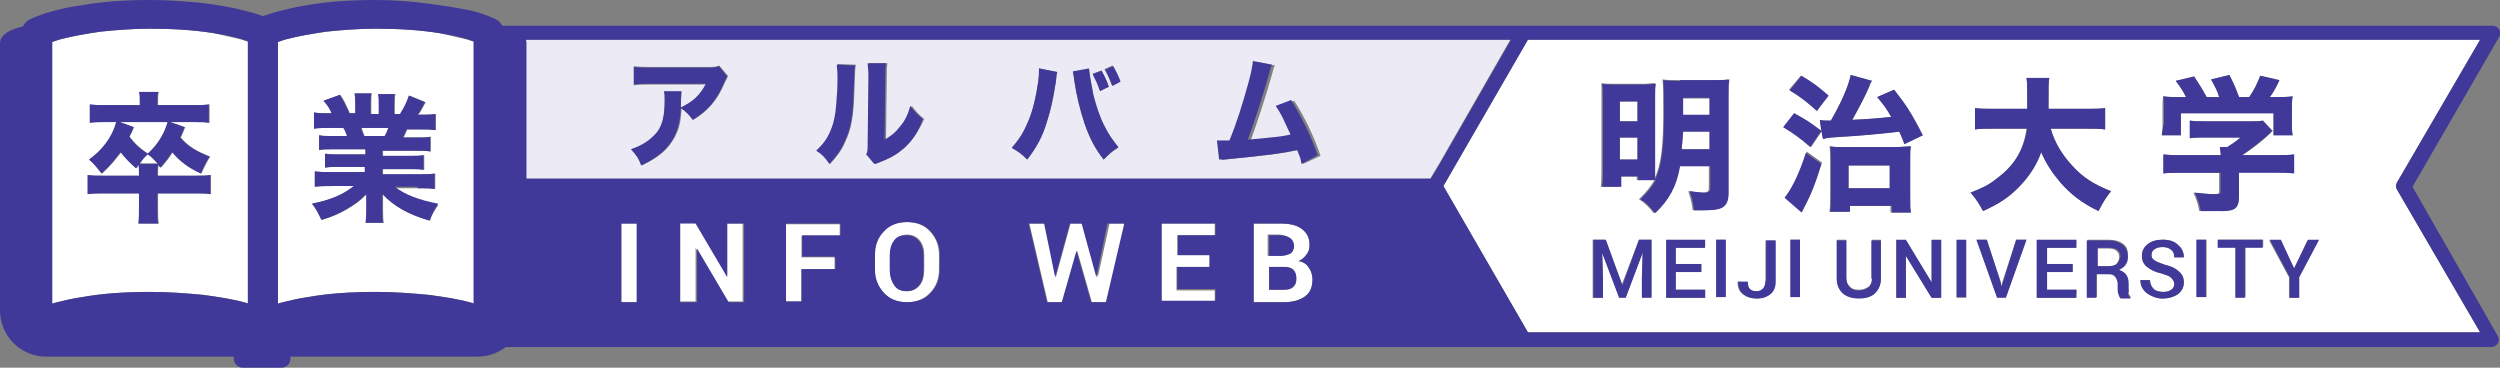 <?xml version="1.0" encoding="utf-8"?>
<!-- Generator: Adobe Illustrator 26.3.1, SVG Export Plug-In . SVG Version: 6.00 Build 0)  -->
<svg version="1.1" id="レイヤー_1" xmlns="http://www.w3.org/2000/svg" xmlns:xlink="http://www.w3.org/1999/xlink" x="0px"
	 y="0px" viewBox="0 0 340 50" style="enable-background:new 0 0 340 50;" xml:space="preserve">
<rect x="0" y="0" width="340" height="50" fill="#808080" stroke="none"/>
<style type="text/css">
	.st0{fill:#FFFFFF;}
	.st1{fill:#ECEBF5;}
	.st2{fill:#403999;}
</style>
<g id="a">
</g>
<g>
	<path class="st0" d="M232.5,20.3h-3.8c0.1-0.9,0.1-1.1,0.2-2.4h3.6V20.3z M251.4,25.6h5.6v-3.1h-5.6L251.4,25.6L251.4,25.6z
		 M222.7,13.8h-2.4v2.7h2.4V13.8z M232.5,13.4h-3.6v2.3h3.6V13.4z M285.2,33.7v2.5h1.5c0.5,0,0.9-0.1,1.1-0.3
		c0.2-0.2,0.4-0.5,0.4-0.9s-0.1-0.7-0.4-0.9c-0.2-0.2-0.6-0.3-1.1-0.3h-1.5V33.7z M222.7,18.7h-2.4v3h2.4V18.7z M207.8,5.4h129.5
		l-11.3,19.4c-0.2,0.3-0.2,0.7,0,1l11.3,19.4H207.8l-11.5-19.9L207.8,5.4z M231.9,39.4h-4v-2.5h3.4v-1h-3.4v-2.2h3.9v-1h-5.2v7.8
		h5.3V39.4z M234.7,32.6h-1.3v7.8h1.3V32.6z M244.8,32.6h-1.3v7.8h1.3V32.6z M247.8,22.1l-2.1-1.5c-0.9,2.9-1.8,4.8-2.9,6.2l2.3,2
		c0.1-0.2,0.1-0.2,0.4-0.8C246.3,26.4,247,24.5,247.8,22.1z M255.9,32.6h-1.3v5.2c0,0.5-0.2,1-0.5,1.2s-0.7,0.4-1.3,0.4
		c-0.5,0-0.9-0.1-1.2-0.4c-0.3-0.3-0.5-0.7-0.5-1.2v-5.2h-1.3v5.2c0,0.9,0.3,1.5,0.8,2c0.6,0.5,1.3,0.7,2.2,0.7s1.7-0.2,2.2-0.7
		c0.5-0.5,0.8-1.1,0.8-2v-5.2H255.9z M257.1,28v0.9h2.7c-0.1-0.5-0.1-1.2-0.1-2.3V22c0-1.1,0-1.6,0.1-2.1c-0.5,0-1.1,0.1-2.1,0.1h-7
		c-0.9,0-1.4,0-1.9-0.1c0.1,0.5,0.1,1.1,0.1,1.9v4.8c0,1,0,1.6-0.1,2.2h2.7V28C251.5,28,257.1,28,257.1,28z M275.6,32.6h-1.4
		l-1.9,5.8l-0.1,0.5l0,0l-0.1-0.5l-1.9-5.8h-1.4l2.8,7.8h1.2L275.6,32.6z M282.4,39.4h-4v-2.5h3.4v-1h-3.4v-2.2h3.9v-1H277v7.8h5.3
		L282.4,39.4L282.4,39.4z M300.1,32.6h-1.3v7.8h1.3V32.6z M307.7,32.6h-6v1h2.4v6.8h1.3v-6.8h2.4v-1H307.7z M312,36.5l-1.9-3.8h-1.5
		l2.7,5v2.8h1.3v-2.7l2.7-5.1h-1.5L312,36.5z M294.1,14.8v2c0,0.7,0,1.2-0.1,1.6h2.6v-3h12.6v3h2.6c-0.1-0.5-0.1-1-0.1-1.6v-2
		c0-0.8,0-1.2,0.1-1.7c-0.7,0.1-1.2,0.1-2.5,0.1h-0.6c0.4-0.5,1-1.6,1.3-2.3l-2.6-0.6c-0.4,1-0.8,1.9-1.5,2.9h-1.4
		c-0.4-1.1-0.6-1.6-1.3-3l-2.5,0.6c0.5,0.9,0.9,1.6,1.1,2.4h-1.7c-0.6-1.1-1.1-1.9-1.7-2.8l-2.5,0.6c0.7,0.9,1,1.4,1.4,2.2h-0.7
		c-1.3,0-1.7,0-2.4-0.1C294.1,13.6,294.1,14.1,294.1,14.8z M294,23.6c0.6-0.1,1.5-0.1,2.6-0.1h5.2v2.5c0,0.4-0.1,0.4-1,0.4
		c-0.6,0-1.4-0.1-2.5-0.2c0.4,0.9,0.6,1.4,0.8,2.5c0.9,0,1.5,0,2.1,0c2.7,0,3.3-0.4,3.3-2.1v-3.2h4.8c1.1,0,2,0,2.7,0.1V21
		c-0.6,0.1-1.6,0.1-2.6,0.1H305c1.5-1,2.6-1.9,3.6-2.8c0.2-0.2,0.3-0.3,0.5-0.5l-1.3-1.4c-0.4,0.1-0.8,0.1-1.5,0.1H300
		c-0.9,0-1.5,0-2.1-0.1v2.4c0.7-0.1,1.2-0.1,2.1-0.1h4.8c-0.7,0.6-1.2,0.9-1.8,1.3h-1c0,0.3,0.1,0.6,0.1,1.1h-5.2
		c-1,0-1.8,0-2.6-0.1v2.6H294z M291.1,38.1c0,0.8,0.3,1.3,0.9,1.8c0.6,0.4,1.3,0.7,2.1,0.7c0.8,0,1.5-0.2,2.1-0.6
		c0.5-0.4,0.8-0.9,0.8-1.6c0-0.6-0.2-1.1-0.7-1.5c-0.4-0.4-1.1-0.7-1.9-0.9c-0.6-0.2-1.1-0.4-1.4-0.6s-0.4-0.4-0.4-0.7
		c0-0.3,0.1-0.6,0.4-0.8s0.6-0.3,1.1-0.3s0.9,0.1,1.2,0.4c0.3,0.2,0.4,0.6,0.4,1h1.3l0,0c0-0.6-0.2-1.2-0.8-1.7
		c-0.5-0.5-1.2-0.7-2.1-0.7c-0.8,0-1.5,0.2-2,0.6c-0.5,0.4-0.8,0.9-0.8,1.6c0,0.6,0.2,1.1,0.7,1.5s1.1,0.7,2,0.9
		c0.6,0.2,1,0.3,1.3,0.6c0.2,0.2,0.4,0.5,0.4,0.8s-0.1,0.6-0.4,0.8s-0.6,0.3-1.1,0.3s-1-0.1-1.3-0.4c-0.3-0.3-0.5-0.7-0.5-1.2H291.1
		L291.1,38.1z M288.8,33.2c-0.5-0.4-1.2-0.6-2-0.6h-2.9v7.8h1.3v-3.2h1.7c0.4,0,0.7,0.1,0.9,0.4c0.2,0.3,0.3,0.6,0.3,1v0.6
		c0,0.2,0,0.5,0.1,0.7s0.1,0.4,0.3,0.6h1.3v-0.1c-0.1-0.1-0.2-0.3-0.3-0.5c-0.1-0.2-0.1-0.4-0.1-0.7v-0.6c0-0.5-0.1-0.9-0.3-1.2
		c-0.2-0.3-0.5-0.5-1-0.7c0.4-0.2,0.7-0.4,0.9-0.7c0.2-0.3,0.3-0.6,0.3-1C289.5,34.2,289.3,33.6,288.8,33.2z M275.6,17.5
		c-0.4,3-1.7,5.1-4.2,6.9c-1,0.8-1.9,1.2-3.4,1.8c0.8,0.9,1.2,1.6,1.7,2.5c2.2-1,3.6-1.9,5.1-3.5c1.3-1.4,2.2-2.8,2.8-4.5
		c0.7,1.6,1.5,2.8,2.6,4.1c1.4,1.6,2.9,2.8,5.2,3.9c0.6-1.2,1-1.8,1.7-2.7c-2.3-0.9-3.9-1.9-5.3-3.5c-1.4-1.5-2.4-3.2-2.9-5h4.8
		c1.2,0,1.8,0,2.6,0.1v-2.9c-0.7,0.1-1.5,0.1-2.7,0.1h-5c0-0.7,0-0.8,0-1.4c0-1.9,0-2.1,0.1-2.8h-3.1c0.1,0.6,0.1,1.2,0.1,2.1
		c0,0.7,0,1.2,0,2.1h-4.4c-1.2,0-2,0-2.7-0.1v2.9c0.7-0.1,1.3-0.1,2.7-0.1C271.3,17.5,275.6,17.5,275.6,17.5z M266.1,40.5h1.3v-7.8
		h-1.3V40.5z M262.7,38.4l-3.5-5.7h-1.3v7.8h1.3v-5.7l0,0l3.5,5.7h1.3v-7.8h-1.3V38.4L262.7,38.4z M243.3,12.2
		c1.5,0.9,2.5,1.7,3.7,2.8l1.6-2c-1.4-1.2-2-1.7-3.7-2.7L243.3,12.2z M242.6,17.3c1.5,0.9,2.3,1.5,3.7,2.7l1.5-2.2l0.2,1.1
		c0.8-0.2,1-0.2,2.6-0.3c2-0.1,5.7-0.5,7.7-0.7c0.2,0.5,0.4,0.8,0.7,1.7l2.5-1.2c-1.8-3.5-2.3-4.1-3.9-6.2l-2.3,1
		c0.9,1.1,1.3,1.6,1.9,2.7c-1.9,0.2-3.1,0.3-5.3,0.4c0.8-1.4,1.9-3.5,2.3-4.5c0.2-0.6,0.3-0.7,0.4-0.8l-2.9-0.8
		c-0.3,1.5-1.3,3.8-2.7,6.2h-0.5c-0.4,0-0.6,0-1-0.1l0.2,1.5c-1.7-1.3-2.1-1.5-3.7-2.4L242.6,17.3z M236.3,38.3
		c0,0.8,0.2,1.3,0.7,1.7c0.5,0.4,1.1,0.6,1.9,0.6c0.7,0,1.3-0.2,1.8-0.6c0.5-0.4,0.7-1,0.7-1.7v-5.6h-1.3v5.6c0,0.4-0.1,0.7-0.3,1
		c-0.2,0.2-0.5,0.4-0.9,0.4s-0.7-0.1-0.9-0.3s-0.3-0.5-0.3-1L236.3,38.3L236.3,38.3z M217.8,13.5v9.4c0,1.1,0,1.8-0.1,2.5h2.6V24
		h2.3v0.5h2.4c-0.6,1-1.1,1.6-2.1,2.6c0.8,0.5,1.3,1,2,1.9c1.9-1.8,2.9-3.6,3.4-6.4h4.1v3c0,0.4-0.2,0.6-0.8,0.6
		c-0.5,0-1.1-0.1-2-0.2c0.3,0.9,0.5,1.6,0.6,2.6c0.6,0,0.9,0,1.1,0c1.6,0,2.3-0.1,2.8-0.4c0.6-0.4,0.8-1,0.8-2.1v-13
		c0-1.2,0-1.8,0.1-2.3c-0.6,0.1-1.1,0.1-2.3,0.1h-4.3c-1.1,0-1.6,0-2.3-0.1c0.1,0.9,0.1,2.1,0.1,4.6c0,4.5-0.3,7.1-1.2,8.9
		c0-0.1,0-1.3,0-1.8v-9.4c0-0.8,0-1.3,0.1-1.8c-0.5,0-0.9,0.1-1.7,0.1h-3.6c-1,0-1.5,0-2-0.1C217.8,12,217.8,12.5,217.8,13.5z
		 M216.7,40.5h1.3v-2.7l-0.1-3.4l0,0l2.3,6h0.9l2.3-6.1l0,0l-0.1,3.4v2.7h1.3v-7.8h-1.7l-2.3,6l0,0l-2.3-6h-1.7v7.9H216.7z"/>
	<path class="st1" d="M195.7,22.3l9.7-16.9H71.4c0.1,0.1,0.1,0.3,0.1,0.5v18.4h123L195.7,22.3z M149.8,9.6c0.4,0.8,0.7,1.3,1,2.2
		l-1.2,0.5c-0.3-0.9-0.5-1.5-1-2.3L149.8,9.6z M98.6,11.2c-1,2.4-2.3,3.9-4.3,5.1c-0.6-0.8-0.9-1.1-1.6-1.6
		c-0.1,1.8-0.3,2.8-0.9,3.9c-0.9,1.7-2.2,2.8-4.5,3.9c-0.5-1.1-0.7-1.4-1.4-2.2c1.7-0.5,2.8-1.2,3.5-2.3c0.8-1,1-2.2,1-4.4
		c0-0.6,0-0.7-0.1-1.1h2.4c0,0.3,0,0.4-0.1,1.4c0,0.1,0,0.3,0,0.8c1.6-0.8,2.6-1.7,3.4-3.2h-7.5c-0.9,0-1.7,0-2.3,0.1V9
		c0.8,0.1,1.2,0.1,2.4,0.1h7.8c0.9,0,1,0,1.4-0.2l1.2,1.4C98.9,10.7,98.8,10.8,98.6,11.2z M116.2,12.5c-0.1,3.3-0.4,5-1.2,6.7
		c-0.5,1.2-1.1,2-2.1,3.1c-0.7-1-1-1.3-1.8-1.9c1.2-1.1,1.8-2.1,2.3-3.7c0.3-1.1,0.5-2,0.5-3.7c0-0.8,0.1-1.9,0.1-2.7
		c0-0.9,0-1.2-0.1-1.6l2.5,0.1C116.3,9.4,116.3,9.4,116.2,12.5z M123,20.1c-0.9,0.8-1.7,1.3-3.2,1.9c-0.4,0.1-0.5,0.2-0.7,0.3
		L118,21c0.1-0.4,0.1-0.8,0.2-1.5l0.1-9v-0.4c0-0.7,0-1.1-0.1-1.5h2.5c-0.1,0.7-0.1,0.8-0.1,1.9l-0.1,8.5c0.9-0.5,1.5-1,2.1-1.8
		c0.6-0.8,1-1.7,1.4-2.8c0.6,0.8,0.9,1.1,1.7,1.8C124.9,17.9,124.1,19.1,123,20.1z M143.6,11.1c-0.3,2.3-0.7,3.9-1.2,5.4
		c-0.7,2.1-1.4,3.5-2.7,5.2c-0.8-0.8-1.1-1-2.1-1.6c1-1.2,1.6-2.1,2.2-3.5c0.7-1.6,1.1-3.5,1.4-5.5c0.1-0.7,0.1-1.2,0.1-1.6V9.3
		l2.5,0.5C143.7,10,143.7,10,143.6,11.1z M150.1,21.7c-1.2-1.6-1.9-2.9-2.6-4.9c-0.6-1.8-1.1-3.8-1.4-5.8c-0.1-0.6-0.1-1-0.2-1.2
		l2.2-0.4c0.1,0.9,0.3,2.1,0.6,3.6s0.9,3.2,1.6,4.4c0.5,0.9,0.9,1.6,1.8,2.7C151.2,20.6,150.9,20.9,150.1,21.7z M151.2,11.6
		c-0.3-0.8-0.6-1.5-1-2.2l1.1-0.5c0.4,0.7,0.7,1.3,1,2.1L151.2,11.6z M177.2,22.3c-0.2-0.6-0.2-0.6-0.6-1.9c-2.3,0.5-4.1,0.7-9,1.2
		c-0.9,0.1-1.1,0.1-1.4,0.2l-0.3-2.6c0.2,0,0.2,0,0.4,0c0.3,0,0.6,0,1.3,0c0.9-2.4,1.8-5,2.6-7.9c0.4-1.6,0.6-2.2,0.6-2.9l2.6,0.5
		c-0.2,0.3-0.2,0.5-0.4,1.2c-1,3.5-2,6.5-2.9,9c3.1-0.3,4.5-0.4,5.8-0.7c-0.2-0.4-0.3-0.7-0.6-1.3c-0.7-1.3-0.9-1.8-1.4-2.6l2.1-0.8
		c1.5,2.3,2.7,4.9,3.6,7.5L177.2,22.3z"/>
	<polygon class="st1" points="205.5,5.4 205.5,5.4 195.7,22.3 	"/>
	<path class="st0" d="M84.5,30.4h2.1v10.7h-2.1V30.4z M99,37.6L99,37.6l-4.4-7.3h-2.1V41h2.1v-7.3l0,0l4.3,7.3h2.1V30.4h-2.1v7.2H99
		z M106.9,41h2.1v-4.4h4.5V35H109v-2.9h5.2v-1.6h-7.4V41H106.9z M126.5,31.5c0.8,0.9,1.2,1.9,1.2,3.2v1.9c0,1.3-0.4,2.4-1.2,3.2
		c-0.8,0.9-1.9,1.3-3.2,1.3c-1.3,0-2.4-0.4-3.2-1.3c-0.8-0.9-1.2-1.9-1.2-3.2v-1.9c0-1.3,0.4-2.4,1.2-3.2c0.8-0.9,1.9-1.3,3.2-1.3
		C124.6,30.2,125.7,30.6,126.5,31.5z M125.7,34.7c0-0.8-0.2-1.5-0.6-2c-0.4-0.5-1-0.8-1.7-0.8c-0.7,0-1.3,0.3-1.7,0.8
		c-0.4,0.5-0.6,1.2-0.6,2.1v1.9c0,0.8,0.2,1.5,0.6,2.1c0.4,0.6,1,0.8,1.7,0.8c0.7,0,1.3-0.3,1.7-0.8c0.4-0.5,0.6-1.2,0.6-2.1V34.7z
		 M149.3,37.7L149.3,37.7l-2.1-7.3h-1.6l-2,7.3l0,0l-1.5-7.3H140l2.5,10.7h2l2-7l0,0l2,7h2l2.5-10.7h-2.1L149.3,37.7z M160.1,36.3
		h4.4v-1.6h-4.4V32h5.1v-1.6h-7.3v10.7h7.3v-1.6H160v-3.2H160.1z M178,36.4c0.3,0.4,0.5,1,0.5,1.6c0,1-0.3,1.8-1,2.3
		c-0.7,0.5-1.6,0.8-2.9,0.8h-4.1V30.4h3.6c1.3,0,2.2,0.2,2.9,0.7c0.7,0.5,1.1,1.2,1.1,2.2c0,0.5-0.1,0.9-0.4,1.3
		c-0.3,0.4-0.6,0.7-1.1,0.9C177.2,35.6,177.7,35.9,178,36.4z M172.5,34.8h1.5c0.6,0,1-0.1,1.3-0.4c0.3-0.3,0.5-0.6,0.5-1
		c0-0.5-0.2-0.9-0.5-1.1c-0.3-0.2-0.8-0.4-1.4-0.4h-1.5v2.9H172.5z M176.3,37.9c0-0.5-0.1-0.9-0.4-1.2c-0.3-0.3-0.7-0.4-1.2-0.4
		h-2.1v3.1h2c0.6,0,1-0.1,1.3-0.4C176.2,38.7,176.3,38.4,176.3,37.9z"/>
	<path class="st0" d="M52.4,18.5h-2.8c-0.2-0.5-0.3-0.7-0.4-1.1h3.7C52.7,17.8,52.6,18,52.4,18.5z M32.5,5.3
		c0.5,0.1,0.9,0.3,1.3,0.4v35.6c-0.1,0-0.2-0.1-0.3-0.1c-1.7-0.5-3.7-0.8-5.9-1.1c-2.2-0.2-4.6-0.4-7.1-0.4c-3.4,0-6.5,0.2-9.3,0.7
		c-1.4,0.2-2.6,0.5-3.8,0.8c-0.1,0-0.2,0.1-0.3,0.1V5.7c0.4-0.1,0.8-0.3,1.3-0.4c1.5-0.4,3.3-0.7,5.3-1c2-0.2,4.3-0.4,6.7-0.4
		c3.2,0,6.1,0.2,8.6,0.6C30.3,4.8,31.6,5.1,32.5,5.3z M28.7,23.8c-0.6,0.1-1.3,0.1-2.4,0.1h-4.8v-0.1c0-0.7,0-1,0.1-1.4
		c0.1,0.1,0.1,0.2,0.3,0.4c0.7-0.8,1.1-1.3,1.6-2.1c1.1,1.3,2.2,2.1,3.9,2.9c0.4-0.9,0.8-1.7,1.2-2.3c-1.8-0.7-3-1.4-4-2.6
		c0.3-0.6,0.3-0.7,0.6-1.4l-2-0.7h3.2c0.9,0,1.6,0,2.1,0.1v-2.5c-0.7,0.1-1.3,0.1-2.2,0.1h-4.8v-0.5c0-0.4,0-0.9,0.1-1.3H19
		c0.1,0.4,0.1,0.8,0.1,1.3v0.5h-4.5c-0.9,0-1.6,0-2.3-0.1v2.5c0.6-0.1,1.2-0.1,2.2-0.1h1.4c-0.3,1-0.5,1.4-0.9,2.1
		c-0.8,1.3-1.6,2.1-2.8,3c0.7,0.6,1,1,1.7,1.9c1.3-1.2,1.8-1.9,2.6-2.9c0.6,0.8,1.1,1.3,2.1,2.2c0.2-0.3,0.2-0.4,0.3-0.5
		c0.1,0.3,0.1,0.9,0.1,1.4v0.1h-4.6c-1.1,0-1.8,0-2.4-0.1v2.6c0.7-0.1,1.4-0.1,2.4-0.1H19v1.9c0,1,0,1.5-0.1,2.2h2.7
		c-0.1-0.6-0.1-1.1-0.1-2.2v-1.9h4.8c1.1,0,1.7,0,2.4,0.1C28.7,26.5,28.7,23.8,28.7,23.8z M21.9,18.7c0.5-0.8,0.7-1.3,0.9-2.1h-6.5
		l1.9,0.7c-0.2,0.5-0.2,0.5-0.6,1.3c0.7,0.9,1.4,1.5,2.5,2.3C20.9,20.2,21.3,19.6,21.9,18.7z M20.1,20.9c-0.4,0.4-0.7,0.7-1.1,1.3
		h2.4C21,21.7,20.7,21.4,20.1,20.9z M63.2,5.3c0.5,0.1,0.9,0.3,1.3,0.4v35.6c-0.1,0-0.2-0.1-0.3-0.1c-1.7-0.5-3.7-0.8-5.9-1.1
		c-2.2-0.2-4.6-0.4-7.1-0.4c-3.4,0-6.5,0.2-9.3,0.7c-1.4,0.2-2.6,0.5-3.8,0.8c-0.1,0-0.2,0.1-0.3,0.1V5.7c0.4-0.1,0.8-0.3,1.3-0.4
		c1.5-0.4,3.3-0.7,5.3-1c2-0.2,4.3-0.4,6.7-0.4c3.2,0,6.1,0.2,8.6,0.6C61.1,4.8,62.2,5.1,63.2,5.3z M59.6,27.9
		c-2.6-0.5-4.5-1.2-5.9-2.3H57c0.8,0,1.5,0,2.2,0.1v-2.1c-0.5,0.1-1.2,0.1-2.2,0.1h-4.9v-0.7h3.8c0.8,0,1.3,0,1.8,0.1v-2
		c-0.5,0.1-1,0.1-1.8,0.1h-3.8v-0.7h4.7c0.8,0,1.2,0,1.8,0.1v-2c-0.5,0.1-1,0.1-1.8,0.1h-1.9c0.2-0.4,0.2-0.4,0.5-1.1h1.7
		c0.9,0,1.6,0,2.2,0.1v-2.2c-0.6,0.1-1.1,0.1-2.1,0.1h-0.3c0.4-0.5,0.6-1,1-1.7L55.7,13c-0.3,0.9-0.6,1.5-1.2,2.5h-0.8v-1.3
		c0-0.6,0-1.1,0.1-1.4h-2.3c0.1,0.4,0.1,0.8,0.1,1.3v1.4h-1.1V14c0-0.6,0-1,0.1-1.3h-2.3c0.1,0.4,0.1,0.9,0.1,1.4v1.3h-0.8
		c-0.6-1.3-0.7-1.6-1.3-2.5L44,13.7c0.6,0.7,0.8,1,1.1,1.7h-0.3c-0.9,0-1.5,0-2.1-0.1v2.2c0.6-0.1,1.3-0.1,2.2-0.1h1.8
		c0.2,0.3,0.3,0.5,0.5,1.1h-2c-0.8,0-1.3,0-1.8-0.1v2c0.6-0.1,1-0.1,1.8-0.1h4.5V21h-3.6c-0.8,0-1.3,0-1.8-0.1v1.9
		c0.5-0.1,1-0.1,1.8-0.1h3.6v0.7h-4.6c-1,0-1.7,0-2.2-0.1v2.1c0.7-0.1,1.4-0.1,2.3-0.1h3c-1.5,1.2-3.2,1.9-5.7,2.4
		c0.6,0.7,0.9,1.4,1.3,2.2c1.4-0.4,2.5-0.9,3.5-1.5c1-0.6,1.6-1,2.6-2c0,0.7,0,0.7,0,1.2v0.8c0,0.7,0,1.3-0.1,1.9h2.4
		c-0.1-0.5-0.1-1.1-0.1-1.9v-0.8c0-0.5,0-0.6,0-1.2c1.6,1.7,3.6,2.8,6.4,3.6C58.7,29.2,59,28.8,59.6,27.9z"/>
	<g>
		<path class="st2" d="M328.1,25.4l11.8-20.4c0.2-0.3,0.2-0.7,0-1c-0.2-0.3-0.5-0.5-0.9-0.5H68.4c-0.1,0-0.1,0-0.1,0
			c-0.2-0.4-0.5-0.7-0.9-0.9c-0.9-0.4-1.9-0.8-3.1-1.1c-1.8-0.4-3.8-0.7-6-1C56.1,0.2,53.7,0,51.1,0c-3.4,0-6.5,0.2-9.3,0.7
			c-1.4,0.2-2.6,0.5-3.8,0.8c-0.8,0.2-1.6,0.5-2.3,0.7c-0.7-0.3-1.4-0.5-2.3-0.7c-1.7-0.5-3.7-0.8-5.9-1.1c-2.1-0.2-4.5-0.4-7-0.4
			c-3.4,0-6.5,0.2-9.3,0.7C9.6,0.9,8.4,1.2,7.2,1.5C6.1,1.8,5,2.2,4.1,2.6c-0.4,0.2-0.8,0.6-1,1C1.7,3.9,0,4.6,0,5.9
			c0,0.8,0,36.3,0,36.3c0,3.5,2.8,6.3,6.3,6.3h25.5v0.3c0,0.7,0.6,1.2,1.2,1.2h5.3c0.7,0,1.2-0.6,1.2-1.2v-0.3h25.5
			c1.4,0,2.7-0.5,3.8-1.3h270c0.4,0,0.7-0.2,0.9-0.5c0.2-0.3,0.2-0.7,0-1L328.1,25.4z M33.8,41.3c-0.1,0-0.2-0.1-0.3-0.1
			c-1.7-0.5-3.7-0.8-5.9-1.1c-2.2-0.2-4.6-0.4-7.1-0.4c-3.4,0-6.5,0.2-9.3,0.7c-1.4,0.2-2.6,0.5-3.8,0.8c-0.1,0-0.2,0.1-0.3,0.1V5.7
			c0.4-0.1,0.8-0.3,1.3-0.4c1.5-0.4,3.3-0.7,5.3-1c2-0.2,4.3-0.4,6.7-0.4c3.2,0,6.1,0.2,8.6,0.6c1.3,0.2,2.4,0.4,3.4,0.7
			c0.5,0.1,0.9,0.3,1.3,0.4v35.7H33.8z M64.5,41.3c-0.1,0-0.2-0.1-0.3-0.1c-1.7-0.5-3.7-0.8-5.9-1.1c-2.2-0.2-4.6-0.4-7.1-0.4
			c-3.4,0-6.5,0.2-9.3,0.7c-1.4,0.2-2.6,0.5-3.8,0.8c-0.1,0-0.2,0.1-0.3,0.1V5.7c0.4-0.1,0.8-0.3,1.3-0.4c1.5-0.4,3.3-0.7,5.3-1
			c2-0.2,4.3-0.4,6.7-0.4c3.2,0,6.1,0.2,8.6,0.6c1.3,0.2,2.4,0.4,3.4,0.7c0.5,0.1,0.9,0.3,1.3,0.4v35.7H64.5z M205.5,5.4l-9.7,16.9
			l-1.2,2h-123V5.9c0-0.2,0-0.3-0.1-0.5H205.5z M178,36.4c0.3,0.4,0.5,1,0.5,1.6c0,1-0.3,1.8-1,2.3c-0.7,0.5-1.6,0.8-2.9,0.8h-4.1
			V30.4h3.6c1.3,0,2.2,0.2,2.9,0.7c0.7,0.5,1.1,1.2,1.1,2.2c0,0.5-0.1,0.9-0.4,1.3c-0.3,0.4-0.6,0.7-1.1,0.9
			C177.2,35.6,177.7,35.9,178,36.4z M164.5,34.7v1.6h-4.4v3h5.2v1.6H158V30.4h7.3V32h-5.1v2.7H164.5z M152.9,30.4l-2.5,10.7h-2l-2-7
			l0,0l-2,7h-2l-2.5-10.7h2.1l1.5,7.3l0,0l2-7.3h1.6l2,7.3l0,0l1.5-7.3H152.9z M127.8,34.7v1.9c0,1.3-0.4,2.4-1.2,3.2
			c-0.8,0.9-1.9,1.3-3.2,1.3s-2.4-0.4-3.2-1.3c-0.8-0.9-1.2-1.9-1.2-3.2v-1.9c0-1.3,0.4-2.4,1.2-3.2c0.8-0.9,1.9-1.3,3.2-1.3
			c1.3,0,2.4,0.4,3.2,1.3C127.4,32.4,127.8,33.4,127.8,34.7z M113.6,35v1.6H109V41h-2.1V30.4h7.4V32h-5.2v2.9h4.4V35z M101.2,30.4
			v10.7h-2.1l-4.3-7.3l0,0v7.3h-2.3V30.4h2.1l4.3,7.3l0,0v-7.3H101.2z M86.6,30.4v10.7h-2.1V30.4H86.6z M207.8,45.2l-11.5-19.9
			l11.5-19.9h129.5l-11.3,19.4c-0.2,0.3-0.2,0.7,0,1l11.3,19.4H207.8z"/>
		<path class="st2" d="M174.7,36.3h-2.1v3.1h2c0.6,0,1-0.1,1.3-0.4c0.3-0.3,0.4-0.6,0.4-1.1c0-0.5-0.1-0.9-0.4-1.2
			C175.7,36.5,175.3,36.3,174.7,36.3z"/>
		<path class="st2" d="M121.6,32.7c-0.4,0.5-0.6,1.2-0.6,2.1v1.9c0,0.8,0.2,1.5,0.6,2.1c0.4,0.6,1,0.8,1.7,0.8
			c0.7,0,1.3-0.3,1.7-0.8c0.4-0.5,0.6-1.2,0.6-2.1v-1.9c0-0.8-0.2-1.5-0.6-2s-1-0.8-1.7-0.8C122.6,32,122,32.1,121.6,32.7z"/>
		<path class="st2" d="M175.5,34.5c0.3-0.2,0.5-0.6,0.5-1c0-0.5-0.2-0.9-0.5-1.1c-0.3-0.2-0.8-0.4-1.4-0.4h-1.5v2.8h1.5
			C174.6,34.8,175.1,34.7,175.5,34.5z"/>
		<path class="st2" d="M85.8,20.3c0.7,0.8,1,1.1,1.4,2.2c2.3-1.1,3.6-2.2,4.5-3.9c0.5-1.1,0.8-2.1,0.9-3.9c0.7,0.5,1,0.8,1.6,1.6
			c2-1.2,3.3-2.7,4.3-5.1c0.2-0.4,0.2-0.5,0.4-0.8L97.8,9c-0.4,0.1-0.5,0.2-1.4,0.2h-7.8c-1.2,0-1.6,0-2.4-0.1v2.4
			c0.7-0.1,1.4-0.1,2.3-0.1H96c-0.8,1.5-1.7,2.4-3.4,3.2c0-0.5,0-0.7,0-0.8c0-1,0-1.1,0.1-1.4h-2.4c0.1,0.4,0.1,0.5,0.1,1.1
			c0,2.2-0.3,3.4-1,4.4C88.5,19,87.5,19.7,85.8,20.3z"/>
		<path class="st2" d="M112.8,22.3c1-1.1,1.6-1.9,2.1-3.1c0.8-1.7,1.1-3.4,1.2-6.7c0.1-3.2,0.1-3.2,0.2-3.6l-2.5-0.1
			c0,0.4,0.1,0.7,0.1,1.6c0,0.9,0,2-0.1,2.7c-0.1,1.7-0.2,2.6-0.5,3.7c-0.5,1.6-1.1,2.6-2.3,3.7C111.8,21,112.1,21.3,112.8,22.3z"/>
		<path class="st2" d="M119.8,22c1.5-0.6,2.3-1.1,3.2-1.9c1.1-1,1.9-2.2,2.5-3.9c-0.8-0.7-1.1-1-1.7-1.8c-0.3,1.1-0.7,2-1.4,2.8
			c-0.6,0.8-1.1,1.2-2.1,1.8l0.1-8.5c0-1.1,0-1.3,0.1-1.9H118c0,0.4,0.1,0.8,0.1,1.5v0.4l-0.1,9c0,0.8,0,1.1-0.2,1.5l1.1,1.3
			C119.3,22.2,119.4,22.2,119.8,22z"/>
		<path class="st2" d="M152.4,11.1c-0.3-0.8-0.6-1.4-1-2.1l-1.1,0.5c0.4,0.7,0.7,1.4,1,2.2L152.4,11.1z"/>
		<path class="st2" d="M147.5,16.8c0.7,2,1.4,3.4,2.6,4.9c0.8-0.8,1.1-1.1,2-1.7c-0.8-1-1.3-1.7-1.8-2.7c-0.7-1.3-1.2-2.9-1.6-4.4
			c-0.3-1.5-0.5-2.7-0.6-3.6l-2.2,0.4c0.1,0.3,0.1,0.6,0.2,1.2C146.4,13,146.9,15,147.5,16.8z"/>
		<path class="st2" d="M142.4,16.5c0.5-1.6,0.8-3.1,1.2-5.4c0.1-1.1,0.1-1.1,0.2-1.3l-2.5-0.5v0.2c0,0.4,0,0.9-0.1,1.6
			c-0.3,2-0.7,3.9-1.4,5.5c-0.6,1.4-1.1,2.3-2.2,3.5c1,0.6,1.3,0.8,2.1,1.6C141,20,141.8,18.6,142.4,16.5z"/>
		<path class="st2" d="M150.8,11.8c-0.3-0.9-0.6-1.5-1-2.2l-1.2,0.5c0.4,0.8,0.7,1.4,1,2.3L150.8,11.8z"/>
		<path class="st2" d="M167.4,21.6c4.9-0.5,6.7-0.7,9-1.2c0.5,1.2,0.5,1.2,0.6,1.9l2.2-1.2c-0.9-2.6-2.2-5.2-3.6-7.5l-2.1,0.8
			c0.5,0.8,0.8,1.2,1.4,2.6c0.3,0.7,0.5,1,0.6,1.3c-1.3,0.3-2.7,0.4-5.8,0.7c0.9-2.4,1.9-5.5,2.9-9c0.2-0.7,0.2-0.8,0.4-1.2
			l-2.6-0.5c-0.1,0.8-0.2,1.4-0.6,2.9c-0.8,2.9-1.6,5.5-2.6,7.9c-0.7,0-1,0-1.3,0c-0.2,0-0.2,0-0.4,0l0.3,2.6
			C166.3,21.7,166.5,21.7,167.4,21.6z"/>
		<path class="st2" d="M21.4,23.9v-0.1c0-0.7,0-1,0.1-1.4c0.1,0.1,0.1,0.2,0.3,0.4c0.7-0.8,1.1-1.3,1.6-2.1c1.1,1.3,2.2,2.1,3.9,2.9
			c0.4-0.9,0.8-1.7,1.2-2.3c-1.8-0.7-3-1.4-4-2.6c0.3-0.6,0.3-0.7,0.6-1.4l-2-0.7h3.2c0.9,0,1.6,0,2.1,0.1v-2.5
			c-0.7,0.1-1.3,0.1-2.2,0.1h-4.8v-0.5c0-0.4,0-0.9,0.1-1.3h-2.6c0.1,0.4,0.1,0.8,0.1,1.3v0.5h-4.5c-0.9,0-1.6,0-2.3-0.1v2.5
			c0.6-0.1,1.2-0.1,2.2-0.1h1.4c-0.3,1-0.5,1.4-0.9,2.1c-0.8,1.3-1.6,2.1-2.8,3c0.7,0.6,1,1,1.7,1.9c1.3-1.2,1.8-1.9,2.6-2.9
			c0.6,0.8,1.1,1.3,2.1,2.2c0.2-0.3,0.2-0.4,0.3-0.5c0.1,0.3,0.1,0.9,0.1,1.4v0.1h-4.6c-1.1,0-1.8,0-2.4-0.1v2.6
			c0.7-0.1,1.4-0.1,2.4-0.1h4.6v1.9c0,1,0,1.5-0.1,2.2h2.7c-0.1-0.6-0.1-1.1-0.1-2.2v-1.9h4.8c1.1,0,1.7,0,2.4,0.1v-2.6
			c-0.6,0.1-1.3,0.1-2.4,0.1C26.2,23.9,21.4,23.9,21.4,23.9z M17.6,18.6c0.4-0.8,0.4-0.8,0.6-1.3l-1.9-0.7h6.5
			c-0.3,0.9-0.5,1.4-0.9,2.1c-0.5,0.9-1,1.4-1.8,2.2C18.9,20.2,18.3,19.5,17.6,18.6z M19,22.3c0.4-0.6,0.6-0.9,1.1-1.3
			c0.6,0.4,0.9,0.8,1.4,1.3H19z"/>
		<path class="st2" d="M56.9,25.6c0.8,0,1.5,0,2.2,0.1v-2.1c-0.5,0.1-1.2,0.1-2.2,0.1H52v-0.7h3.8c0.8,0,1.3,0,1.8,0.1v-2
			c-0.5,0.1-1,0.1-1.8,0.1H52v-0.7h4.7c0.8,0,1.2,0,1.8,0.1v-2c-0.5,0.1-1,0.1-1.8,0.1h-1.9c0.2-0.4,0.2-0.4,0.5-1.1H57
			c0.9,0,1.6,0,2.2,0.1v-2.2c-0.6,0.1-1.1,0.1-2.1,0.1h-0.3c0.4-0.5,0.6-1,1-1.7L55.6,13c-0.3,0.9-0.6,1.5-1.2,2.5h-0.8v-1.3
			c0-0.6,0-1.1,0.1-1.4h-2.3c0.1,0.4,0.1,0.8,0.1,1.3v1.4h-1.1V14c0-0.6,0-1,0.1-1.3h-2.3c0.1,0.4,0.1,0.9,0.1,1.4v1.3h-0.8
			c-0.6-1.3-0.7-1.6-1.3-2.5l-2.2,0.8c0.6,0.7,0.8,1,1.1,1.7h-0.3c-0.9,0-1.5,0-2.1-0.1v2.2c0.6-0.1,1.3-0.1,2.2-0.1h1.8
			c0.2,0.3,0.3,0.5,0.5,1.1h-2c-0.8,0-1.3,0-1.8-0.1v2c0.6-0.1,1-0.1,1.8-0.1h4.5V21H46c-0.8,0-1.3,0-1.8-0.1v1.9
			c0.5-0.1,1-0.1,1.8-0.1h3.6v0.7H45c-1,0-1.7,0-2.2-0.1v2.1c0.7-0.1,1.4-0.1,2.3-0.1h3c-1.5,1.2-3.2,1.9-5.7,2.4
			c0.6,0.7,0.9,1.4,1.3,2.2c1.4-0.4,2.5-0.9,3.5-1.5c1-0.6,1.6-1,2.6-2c0,0.7,0,0.7,0,1.2v0.8c0,0.7,0,1.3-0.1,1.9h2.4
			c-0.1-0.5-0.1-1.1-0.1-1.9v-0.8c0-0.5,0-0.6,0-1.2c1.6,1.7,3.6,2.8,6.4,3.6c0.4-0.9,0.6-1.4,1.2-2.3c-2.6-0.5-4.5-1.2-5.9-2.3h3.1
			V25.6z M49.5,18.5c-0.2-0.5-0.3-0.7-0.4-1.1h3.7c-0.2,0.5-0.2,0.6-0.5,1.1H49.5z"/>
		<path class="st2" d="M228.5,11c-1.1,0-1.6,0-2.3-0.1c0.1,0.9,0.1,2.1,0.1,4.6c0,4.5-0.3,7.1-1.2,8.9c0-0.1,0-1.3,0-1.8v-9.4
			c0-0.8,0-1.3,0.1-1.8c-0.5,0-0.9,0.1-1.7,0.1h-3.6c-1,0-1.5,0-2-0.1c0.1,0.6,0.1,1.1,0.1,2.1v9.4c0,1.1,0,1.8-0.1,2.5h2.6V24h2.3
			v0.5h2.4c-0.6,1-1.1,1.6-2.1,2.6c0.8,0.5,1.3,1,2,1.9c1.9-1.8,2.9-3.6,3.4-6.4h4.1v3c0,0.4-0.2,0.6-0.8,0.6c-0.5,0-1.1-0.1-2-0.2
			c0.3,0.9,0.5,1.6,0.6,2.6c0.6,0,0.9,0,1.1,0c1.6,0,2.3-0.1,2.8-0.4c0.6-0.4,0.8-1,0.8-2.1v-13c0-1.2,0-1.8,0.1-2.3
			c-0.6,0.1-1.1,0.1-2.3,0.1h-4.4V11z M222.7,21.7h-2.4v-3h2.4V21.7z M222.7,16.5h-2.4v-2.7h2.4V16.5z M232.5,20.3h-3.8
			c0.1-0.9,0.1-1.1,0.2-2.4h3.6V20.3z M232.5,15.6h-3.6v-2.3h3.6V15.6z"/>
		<path class="st2" d="M248.7,13c-1.4-1.2-2-1.7-3.7-2.7l-1.6,2c1.5,0.9,2.5,1.7,3.7,2.8L248.7,13z"/>
		<path class="st2" d="M259.9,28.9c-0.1-0.5-0.1-1.2-0.1-2.3V22c0-1.1,0-1.6,0.1-2.1c-0.5,0-1.1,0.1-2.1,0.1h-7
			c-0.9,0-1.4,0-1.9-0.1c0.1,0.5,0.1,1.1,0.1,1.9v4.8c0,1,0,1.6-0.1,2.2h2.7V28h5.7v0.9H259.9z M257,25.6h-5.6v-3.1h5.6V25.6z"/>
		<path class="st2" d="M242.7,26.9l2.3,2c0.1-0.2,0.1-0.2,0.4-0.8c0.9-1.6,1.6-3.4,2.3-5.8l-2.1-1.5
			C244.7,23.5,243.8,25.5,242.7,26.9z"/>
		<path class="st2" d="M258.3,17.9c0.2,0.5,0.4,0.8,0.7,1.7l2.5-1.2c-1.8-3.5-2.3-4.1-3.9-6.2l-2.3,1c0.9,1.1,1.3,1.6,1.9,2.7
			c-1.9,0.2-3.1,0.3-5.3,0.4c0.8-1.4,1.9-3.5,2.3-4.5c0.2-0.6,0.3-0.7,0.4-0.8l-2.9-0.8c-0.3,1.5-1.3,3.8-2.7,6.2h-0.5
			c-0.4,0-0.6,0-1-0.1l0.2,1.5c-1.7-1.3-2.1-1.5-3.7-2.4l-1.5,1.9c1.5,0.9,2.3,1.5,3.7,2.7l1.5-2.2l0.2,1.1c0.8-0.2,1-0.2,2.6-0.3
			C252.5,18.5,256.2,18.2,258.3,17.9z"/>
		<path class="st2" d="M271.4,24.4c-1,0.8-1.9,1.2-3.4,1.8c0.8,0.9,1.2,1.6,1.7,2.5c2.2-1,3.6-1.9,5.1-3.5c1.3-1.4,2.2-2.8,2.8-4.5
			c0.7,1.6,1.5,2.8,2.6,4.1c1.4,1.6,2.9,2.8,5.2,3.9c0.6-1.2,1-1.8,1.7-2.7c-2.3-0.9-3.9-1.9-5.3-3.5c-1.4-1.5-2.4-3.2-2.9-5h4.8
			c1.2,0,1.8,0,2.6,0.1v-2.9c-0.7,0.1-1.5,0.1-2.7,0.1h-5c0-0.7,0-0.8,0-1.4c0-1.9,0-2.1,0.1-2.8h-3.1c0.1,0.6,0.1,1.2,0.1,2.1
			c0,0.7,0,1.2,0,2.1h-4.4c-1.2,0-2,0-2.7-0.1v2.9c0.7-0.1,1.3-0.1,2.7-0.1h4.4C275.2,20.5,273.9,22.6,271.4,24.4z"/>
		<path class="st2" d="M294,18.4h2.6v-3h12.6v3h2.6c-0.1-0.5-0.1-1-0.1-1.6v-2c0-0.8,0-1.2,0.1-1.7c-0.7,0.1-1.2,0.1-2.5,0.1h-0.6
			c0.4-0.5,1-1.6,1.3-2.3l-2.6-0.6c-0.4,1-0.8,1.9-1.5,2.9h-1.4c-0.4-1.1-0.6-1.6-1.3-3l-2.5,0.6c0.5,0.9,0.9,1.6,1.1,2.4h-1.7
			c-0.6-1.1-1.1-1.9-1.7-2.8l-2.5,0.6c0.7,0.9,1,1.4,1.4,2.2h-0.7c-1.3,0-1.7,0-2.4-0.1c0.1,0.5,0.1,1,0.1,1.7v2
			C294.1,17.5,294.1,17.9,294,18.4z"/>
		<path class="st2" d="M304.5,26.7v-3.2h4.8c1.1,0,2,0,2.7,0.1V21c-0.6,0.1-1.6,0.1-2.6,0.1h-4.5c1.5-1,2.6-1.9,3.6-2.8
			c0.2-0.2,0.3-0.3,0.5-0.5l-1.3-1.4c-0.4,0.1-0.8,0.1-1.5,0.1h-6.3c-0.9,0-1.5,0-2.1-0.1v2.4c0.7-0.1,1.2-0.1,2.1-0.1h4.8
			c-0.7,0.6-1.2,0.9-1.8,1.3h-1c0,0.3,0.1,0.6,0.1,1.1h-5.2c-1,0-1.8,0-2.6-0.1v2.6c0.6-0.1,1.5-0.1,2.6-0.1h5.2v2.5
			c0,0.4-0.1,0.4-1,0.4c-0.6,0-1.4-0.1-2.5-0.2c0.4,0.9,0.6,1.4,0.8,2.5c0.9,0,1.5,0,2.1,0C303.9,28.8,304.5,28.5,304.5,26.7z"/>
		<polygon class="st2" points="220.7,38.7 220.6,38.7 218.4,32.6 216.7,32.6 216.7,40.5 218,40.5 218,37.8 217.9,34.4 217.9,34.4 
			220.2,40.5 221.1,40.5 223.4,34.4 223.4,34.4 223.3,37.8 223.3,40.5 224.6,40.5 224.6,32.6 222.9,32.6 		"/>
		<polygon class="st2" points="227.9,37 231.4,37 231.4,35.9 227.9,35.9 227.9,33.7 231.9,33.7 231.9,32.6 226.6,32.6 226.6,40.5 
			231.9,40.5 231.9,39.4 227.9,39.4 		"/>
		<rect x="233.4" y="32.6" class="st2" width="1.3" height="7.8"/>
		<path class="st2" d="M240.1,38.2c0,0.4-0.1,0.7-0.3,1c-0.2,0.2-0.5,0.4-0.9,0.4c-0.4,0-0.7-0.1-0.9-0.3s-0.3-0.5-0.3-1h-1.3l0,0
			c0,0.8,0.2,1.3,0.7,1.7c0.5,0.4,1.1,0.6,1.9,0.6c0.7,0,1.3-0.2,1.8-0.6c0.5-0.4,0.7-1,0.7-1.7v-5.6h-1.3v5.5H240.1z"/>
		<rect x="243.5" y="32.6" class="st2" width="1.3" height="7.8"/>
		<path class="st2" d="M254.6,37.9c0,0.5-0.2,1-0.5,1.2s-0.7,0.4-1.3,0.4c-0.5,0-0.9-0.1-1.2-0.4c-0.3-0.3-0.5-0.7-0.5-1.2v-5.2
			h-1.3v5.2c0,0.9,0.3,1.5,0.8,2c0.6,0.5,1.3,0.7,2.2,0.7s1.7-0.2,2.2-0.7s0.8-1.1,0.8-2v-5.2h-1.3v5.2H254.6z"/>
		<polygon class="st2" points="262.7,38.3 262.7,38.4 259.2,32.6 257.9,32.6 257.9,40.5 259.2,40.5 259.2,34.8 259.2,34.8 
			262.7,40.5 264,40.5 264,32.6 262.7,32.6 		"/>
		<rect x="266.1" y="32.6" class="st2" width="1.3" height="7.8"/>
		<polygon class="st2" points="272.4,38.4 272.2,39 272.2,39 272.1,38.4 270.2,32.6 268.8,32.6 271.6,40.5 272.8,40.5 275.6,32.6 
			274.2,32.6 		"/>
		<polygon class="st2" points="278.4,37 281.9,37 281.9,35.9 278.4,35.9 278.4,33.7 282.4,33.7 282.4,32.6 277,32.6 277,40.5 
			282.4,40.5 282.4,39.4 278.4,39.4 		"/>
		<path class="st2" d="M289.5,39.2v-0.6c0-0.5-0.1-0.9-0.3-1.2c-0.2-0.3-0.5-0.5-1-0.7c0.4-0.2,0.7-0.4,0.9-0.7
			c0.2-0.3,0.3-0.6,0.3-1c0-0.7-0.2-1.3-0.7-1.7s-1.2-0.6-2-0.6h-2.9v7.8h1.3v-3.2h1.7c0.4,0,0.7,0.1,0.9,0.4c0.2,0.3,0.3,0.6,0.3,1
			v0.6c0,0.2,0,0.5,0.1,0.7c0.1,0.2,0.1,0.4,0.3,0.6h1.3v-0.1c-0.1-0.1-0.2-0.3-0.3-0.5C289.6,39.6,289.5,39.4,289.5,39.2z
			 M287.9,35.9c-0.2,0.2-0.6,0.3-1.1,0.3h-1.5v-2.5h1.6c0.5,0,0.8,0.1,1.1,0.3c0.2,0.2,0.4,0.5,0.4,0.9
			C288.2,35.4,288.1,35.7,287.9,35.9z"/>
		<path class="st2" d="M294.4,36c-0.6-0.2-1.1-0.4-1.4-0.6s-0.4-0.4-0.4-0.7c0-0.3,0.1-0.6,0.4-0.8s0.6-0.3,1.1-0.3s0.9,0.1,1.2,0.4
			c0.3,0.2,0.4,0.6,0.4,1h1.3l0,0c0-0.6-0.2-1.2-0.8-1.7c-0.5-0.5-1.2-0.7-2.1-0.7c-0.8,0-1.5,0.2-2,0.6c-0.5,0.4-0.8,0.9-0.8,1.6
			c0,0.6,0.2,1.1,0.7,1.5s1.1,0.7,2,0.9c0.6,0.2,1,0.3,1.3,0.6c0.2,0.2,0.4,0.5,0.4,0.8s-0.1,0.6-0.4,0.8s-0.6,0.3-1.1,0.3
			s-1-0.1-1.3-0.4c-0.3-0.3-0.5-0.7-0.5-1.2h-1.3l0,0c0,0.8,0.3,1.3,0.9,1.8c0.6,0.4,1.3,0.7,2.1,0.7c0.8,0,1.5-0.2,2.1-0.6
			c0.5-0.4,0.8-0.9,0.8-1.6c0-0.6-0.2-1.1-0.7-1.5C295.9,36.5,295.3,36.2,294.4,36z"/>
		<rect x="298.7" y="32.6" class="st2" width="1.3" height="7.8"/>
		<polygon class="st2" points="301.6,33.7 304,33.7 304,40.5 305.3,40.5 305.3,33.7 307.7,33.7 307.7,32.6 301.6,32.6 		"/>
		<polygon class="st2" points="312,36.5 310.2,32.6 308.7,32.6 311.4,37.7 311.4,40.5 312.7,40.5 312.7,37.7 315.4,32.6 313.9,32.6 
					"/>
	</g>
</g>
</svg>
